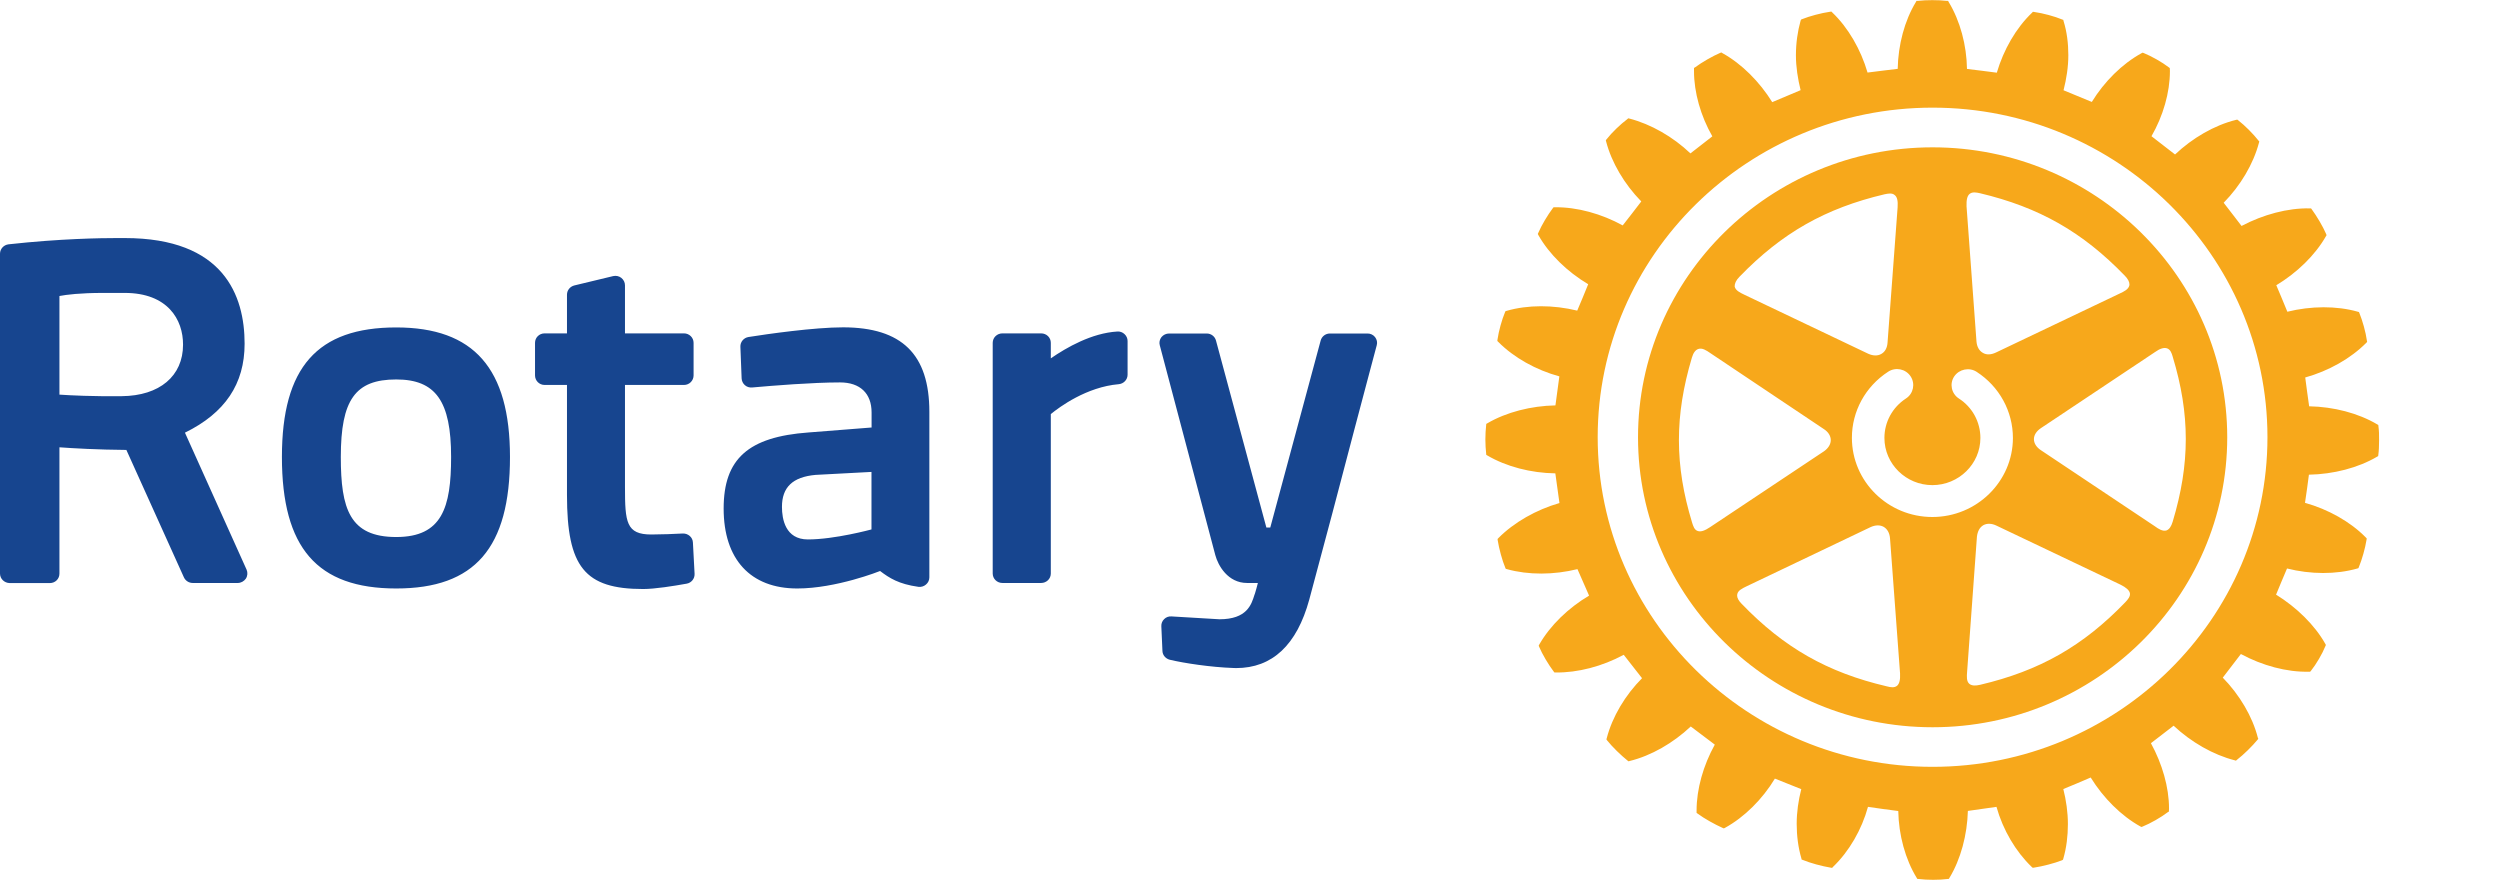 <svg width="120" height="43" viewBox="0 0 120 43" fill="none" xmlns="http://www.w3.org/2000/svg">
<path d="M33.26 26.041L33.34 27.545C33.351 27.772 33.19 27.973 32.965 28.015C32.321 28.131 31.431 28.273 30.873 28.273C28.068 28.273 27.215 27.218 27.215 23.761V18.478H26.142C25.885 18.478 25.681 18.272 25.681 18.019V16.456C25.681 16.203 25.885 16.002 26.142 16.002H27.215V14.145C27.215 13.934 27.36 13.754 27.569 13.701L29.43 13.253C29.57 13.221 29.714 13.253 29.822 13.337C29.934 13.427 29.999 13.553 29.999 13.696V16.002H32.831C33.083 16.002 33.292 16.203 33.292 16.456V18.019C33.292 18.272 33.088 18.478 32.831 18.478H29.999V23.376C29.999 25.07 30.058 25.656 31.264 25.656C31.709 25.656 32.407 25.629 32.782 25.608C33.024 25.603 33.249 25.782 33.26 26.041ZM24.479 21.935C24.479 26.299 22.795 28.247 19.019 28.247C15.222 28.247 13.532 26.299 13.532 21.935C13.532 17.633 15.227 15.717 19.019 15.717C22.747 15.717 24.479 17.691 24.479 21.935ZM21.653 21.935C21.653 19.254 20.913 18.214 19.019 18.214C17.056 18.214 16.359 19.185 16.359 21.935C16.359 24.426 16.783 25.777 19.019 25.777C21.218 25.777 21.653 24.368 21.653 21.935ZM66.004 16.182C65.918 16.071 65.784 16.008 65.645 16.008H63.837C63.628 16.008 63.446 16.145 63.392 16.346L60.973 25.323H60.786L58.367 16.346C58.313 16.145 58.131 16.008 57.921 16.008H56.119C55.974 16.008 55.84 16.071 55.749 16.182C55.663 16.293 55.631 16.441 55.669 16.572L58.334 26.643C58.468 27.144 58.935 27.983 59.863 27.983H60.378C60.335 28.152 60.287 28.331 60.239 28.485L60.212 28.558C60.067 29.023 59.852 29.725 58.533 29.725L56.232 29.588C56.098 29.577 55.974 29.625 55.883 29.714C55.787 29.804 55.738 29.931 55.744 30.057L55.797 31.245C55.803 31.445 55.948 31.614 56.146 31.667C56.827 31.831 58.12 32.026 59.187 32.063C59.241 32.068 59.284 32.068 59.332 32.068C61.07 32.068 62.25 30.96 62.845 28.78C63.537 26.226 64.401 22.943 65.028 20.547C65.312 19.465 65.559 18.536 65.736 17.876L66.085 16.567C66.122 16.435 66.09 16.293 66.004 16.182ZM11.837 27.345C11.896 27.482 11.886 27.645 11.8 27.777C11.709 27.904 11.564 27.983 11.408 27.983H9.252C9.07 27.983 8.904 27.878 8.828 27.714L6.066 21.597C4.688 21.586 3.497 21.518 2.853 21.47V27.535C2.853 27.788 2.65 27.988 2.392 27.988H0.467C0.209 27.983 0 27.783 0 27.529V12.181C0 11.949 0.177 11.754 0.413 11.727C2.891 11.453 4.87 11.427 5.605 11.427C5.857 11.427 5.991 11.427 5.991 11.427C10.743 11.427 11.741 14.187 11.741 16.498C11.741 18.43 10.802 19.824 8.877 20.768L11.837 27.345ZM5.986 14.06H4.967C3.83 14.06 3.186 14.145 2.853 14.208V18.942C3.395 18.979 4.441 19.032 5.846 19.016C7.659 19 8.786 18.05 8.786 16.546C8.791 15.343 8.051 14.06 5.986 14.06ZM44.609 19.771V27.714C44.609 27.846 44.55 27.973 44.448 28.057C44.346 28.147 44.212 28.184 44.083 28.168C43.139 28.036 42.689 27.746 42.244 27.408C42.222 27.418 40.136 28.247 38.269 28.247C36.022 28.247 34.735 26.848 34.735 24.41C34.735 22.024 35.915 20.969 38.811 20.758L41.836 20.52V19.797C41.836 18.884 41.284 18.356 40.324 18.356C38.999 18.356 37.111 18.509 36.102 18.599C35.974 18.61 35.85 18.573 35.754 18.488C35.663 18.409 35.603 18.288 35.598 18.166L35.539 16.646C35.528 16.414 35.7 16.213 35.925 16.177C36.826 16.034 39.074 15.712 40.474 15.712C43.289 15.717 44.609 17.005 44.609 19.771ZM39.144 22.795C38.049 22.895 37.534 23.386 37.534 24.331C37.534 24.911 37.695 25.893 38.779 25.893C40.066 25.893 41.809 25.418 41.831 25.413V22.652L39.144 22.795ZM53.63 15.913C52.402 15.987 51.196 16.678 50.439 17.201V16.456C50.439 16.203 50.235 16.002 49.973 16.002H48.117C47.859 16.002 47.65 16.203 47.65 16.456V27.529C47.65 27.783 47.859 27.983 48.117 27.983H49.973C50.23 27.983 50.439 27.783 50.439 27.529V19.876C50.858 19.533 52.156 18.573 53.7 18.441C53.936 18.42 54.124 18.224 54.124 17.987V16.367C54.124 16.24 54.07 16.124 53.979 16.039C53.888 15.95 53.759 15.902 53.63 15.913Z" fill="#17458F"/>
<path d="M114.164 20.457L114.159 20.399L114.111 20.372C113.199 19.829 112.008 19.523 110.839 19.502C110.817 19.349 110.667 18.272 110.651 18.119C111.767 17.808 112.834 17.211 113.585 16.451L113.622 16.414L113.612 16.356C113.558 15.95 113.397 15.38 113.252 15.031L113.231 14.979L113.177 14.963C112.153 14.672 110.925 14.683 109.793 14.963C109.739 14.82 109.321 13.828 109.262 13.691C110.254 13.094 111.128 12.25 111.649 11.332L111.675 11.289L111.654 11.231C111.504 10.878 111.203 10.371 110.962 10.044L110.93 10.002H110.871C109.814 9.98 108.634 10.297 107.594 10.846C107.503 10.719 106.827 9.854 106.736 9.732C107.545 8.909 108.162 7.869 108.43 6.851L108.447 6.793L108.409 6.75C108.168 6.439 107.749 6.017 107.433 5.774L107.39 5.742L107.331 5.753C106.29 6.011 105.239 6.624 104.402 7.415C104.274 7.32 103.394 6.64 103.271 6.539C103.829 5.568 104.156 4.444 104.156 3.409C104.156 3.378 104.15 3.267 104.15 3.267L104.107 3.235C103.786 2.987 103.271 2.697 102.895 2.544L102.842 2.528L102.793 2.554C101.86 3.066 101.007 3.916 100.407 4.893C100.256 4.835 99.189 4.391 99.05 4.333C99.189 3.784 99.28 3.214 99.28 2.649C99.28 2.079 99.21 1.52 99.05 1.008L99.039 0.955L98.98 0.934C98.626 0.786 98.063 0.633 97.644 0.575L97.58 0.565L97.542 0.607C96.77 1.341 96.169 2.391 95.847 3.489C95.687 3.462 94.582 3.33 94.415 3.309C94.399 2.169 94.088 1.003 93.536 0.095L93.509 0.042H93.45C93.053 -0.005 92.447 -0.005 92.055 0.042H91.991L91.964 0.095C91.417 0.992 91.111 2.159 91.09 3.304C90.929 3.325 89.808 3.457 89.642 3.483C89.32 2.38 88.714 1.325 87.947 0.596L87.904 0.554L87.84 0.565C87.427 0.623 86.853 0.776 86.504 0.918L86.451 0.939L86.429 0.992C86.284 1.509 86.204 2.079 86.204 2.655C86.204 3.209 86.295 3.784 86.429 4.328C86.29 4.386 85.212 4.845 85.067 4.903C84.461 3.927 83.608 3.066 82.674 2.549L82.626 2.518L82.567 2.539C82.208 2.692 81.693 2.987 81.366 3.23L81.312 3.262C81.312 3.262 81.312 3.383 81.312 3.415C81.312 4.439 81.634 5.568 82.192 6.545C82.068 6.645 81.258 7.268 81.141 7.363C80.304 6.566 79.247 5.959 78.207 5.69L78.153 5.679L78.115 5.716C77.794 5.953 77.365 6.365 77.118 6.682L77.08 6.729L77.091 6.782C77.354 7.801 77.971 8.84 78.781 9.669C78.695 9.79 77.987 10.698 77.89 10.82C76.882 10.265 75.702 9.933 74.624 9.949H74.57L74.533 9.996C74.297 10.308 73.996 10.804 73.835 11.184L73.814 11.231L73.841 11.284C74.356 12.197 75.23 13.047 76.233 13.643C76.179 13.786 75.772 14.767 75.707 14.91C74.559 14.63 73.337 14.625 72.317 14.921L72.264 14.936L72.242 14.984C72.092 15.337 71.937 15.892 71.878 16.309L71.872 16.367L71.915 16.409C72.661 17.164 73.728 17.76 74.849 18.066C74.828 18.219 74.683 19.306 74.661 19.459C73.497 19.481 72.307 19.781 71.389 20.32L71.341 20.346L71.336 20.404C71.314 20.599 71.298 20.848 71.298 21.09C71.298 21.338 71.314 21.576 71.336 21.776L71.341 21.834L71.389 21.861C72.301 22.399 73.487 22.705 74.656 22.721C74.677 22.88 74.833 23.993 74.854 24.146C73.733 24.468 72.671 25.075 71.926 25.825L71.883 25.872L71.888 25.925C71.953 26.337 72.108 26.907 72.253 27.25L72.275 27.302L72.328 27.318C73.363 27.608 74.586 27.598 75.718 27.318C75.777 27.461 76.217 28.448 76.276 28.59C75.284 29.176 74.409 30.02 73.884 30.939L73.857 30.992L73.878 31.044C74.028 31.403 74.334 31.915 74.576 32.232L74.613 32.279H74.667C75.734 32.295 76.914 31.984 77.939 31.43C78.035 31.546 78.727 32.432 78.818 32.554C78.014 33.361 77.391 34.401 77.123 35.435L77.107 35.488L77.139 35.536C77.386 35.847 77.81 36.259 78.121 36.507L78.169 36.544L78.223 36.528C79.258 36.275 80.309 35.668 81.157 34.871C81.285 34.966 82.181 35.647 82.31 35.742C81.757 36.739 81.436 37.874 81.436 38.903C81.436 38.924 81.436 39.019 81.436 39.019L81.489 39.056C81.8 39.288 82.31 39.573 82.691 39.742L82.744 39.763L82.798 39.737C83.731 39.225 84.595 38.365 85.195 37.373C85.335 37.431 86.316 37.821 86.461 37.879C86.322 38.423 86.241 38.987 86.241 39.542C86.241 40.122 86.316 40.692 86.467 41.204L86.477 41.257L86.536 41.278C86.89 41.426 87.459 41.579 87.877 41.648L87.942 41.658L87.984 41.611C88.757 40.872 89.363 39.821 89.663 38.729C89.824 38.755 90.956 38.914 91.117 38.929C91.138 40.08 91.455 41.246 92.002 42.138L92.029 42.186L92.093 42.191C92.495 42.244 93.091 42.244 93.487 42.191L93.546 42.186L93.573 42.138C94.115 41.246 94.426 40.075 94.458 38.924C94.614 38.903 95.676 38.755 95.831 38.729C96.142 39.837 96.754 40.877 97.526 41.616L97.569 41.653L97.623 41.648C98.047 41.584 98.615 41.436 98.975 41.294L99.023 41.267L99.039 41.215C99.189 40.697 99.259 40.133 99.259 39.557C99.259 38.998 99.178 38.423 99.039 37.874C99.184 37.821 100.213 37.383 100.353 37.32C100.959 38.301 101.817 39.162 102.745 39.674L102.793 39.695L102.847 39.674C103.217 39.526 103.737 39.23 104.059 38.982L104.107 38.956C104.107 38.956 104.113 38.834 104.113 38.803C104.113 37.789 103.786 36.66 103.244 35.673C103.367 35.578 104.215 34.929 104.333 34.834C105.18 35.626 106.237 36.233 107.272 36.496L107.326 36.512L107.368 36.475C107.685 36.233 108.114 35.81 108.361 35.509L108.398 35.462L108.377 35.414C108.119 34.396 107.503 33.356 106.693 32.527C106.784 32.406 107.47 31.519 107.562 31.393C108.586 31.947 109.766 32.269 110.828 32.242H110.887L110.925 32.2C111.177 31.884 111.472 31.382 111.622 31.007L111.643 30.96L111.616 30.907C111.112 30.01 110.243 29.155 109.251 28.543C109.31 28.4 109.712 27.429 109.777 27.287C110.903 27.572 112.126 27.582 113.156 27.287L113.204 27.271L113.226 27.218C113.376 26.859 113.531 26.31 113.596 25.898L113.601 25.84L113.558 25.798C112.813 25.038 111.751 24.447 110.64 24.136C110.662 23.983 110.817 22.938 110.828 22.785C112.003 22.763 113.193 22.457 114.105 21.919L114.153 21.892L114.159 21.834C114.186 21.645 114.196 21.396 114.196 21.148C114.202 20.89 114.191 20.647 114.164 20.457ZM92.763 36.808C83.903 36.808 76.689 29.709 76.689 20.985C76.689 12.26 83.903 5.167 92.763 5.167C101.629 5.167 108.838 12.26 108.838 20.985C108.838 29.709 101.624 36.808 92.763 36.808Z" fill="#F7A81B"/>
<path d="M92.763 7.072C84.97 7.072 78.625 13.316 78.625 20.99C78.625 28.664 84.97 34.908 92.763 34.908C100.562 34.908 106.907 28.664 106.907 20.99C106.907 13.316 100.557 7.072 92.763 7.072ZM94.539 9.31C94.673 9.199 94.855 9.236 95.032 9.273C97.875 9.949 99.961 11.131 101.994 13.237C102.139 13.385 102.214 13.527 102.214 13.654C102.214 13.664 102.209 13.685 102.209 13.701C102.166 13.891 101.946 13.997 101.753 14.086L95.805 16.921C95.569 17.032 95.349 17.042 95.177 16.937C95 16.836 94.893 16.646 94.871 16.393L94.394 9.906C94.383 9.595 94.426 9.405 94.539 9.31ZM83.495 13.284C85.533 11.178 87.62 9.996 90.457 9.326C90.634 9.289 90.822 9.252 90.945 9.363C91.069 9.458 91.106 9.648 91.085 9.959L90.602 16.446C90.586 16.694 90.484 16.889 90.302 16.989C90.13 17.09 89.905 17.084 89.674 16.979L83.726 14.145C83.533 14.05 83.307 13.949 83.264 13.754C83.259 13.617 83.323 13.459 83.495 13.284ZM82.085 25.302C81.827 25.476 81.634 25.54 81.489 25.487C81.328 25.434 81.275 25.255 81.221 25.086C80.379 22.325 80.379 19.956 81.21 17.169C81.28 16.931 81.382 16.799 81.516 16.752C81.704 16.683 81.907 16.82 82.085 16.942L87.55 20.599C87.754 20.731 87.877 20.921 87.877 21.127C87.877 21.323 87.759 21.512 87.561 21.655L82.085 25.302ZM91.058 32.918C90.929 33.023 90.747 32.992 90.564 32.944C87.722 32.279 85.635 31.092 83.602 28.986C83.452 28.833 83.382 28.701 83.382 28.585C83.382 28.564 83.382 28.548 83.388 28.527C83.415 28.342 83.645 28.236 83.838 28.142L89.787 25.302C90.017 25.196 90.243 25.191 90.419 25.291C90.591 25.392 90.698 25.582 90.72 25.83L91.203 32.327C91.219 32.633 91.17 32.823 91.058 32.918ZM92.753 24.816C90.623 24.816 88.891 23.112 88.891 21.016C88.891 19.739 89.54 18.552 90.629 17.844C90.988 17.607 91.471 17.707 91.707 18.061C91.943 18.414 91.846 18.895 91.487 19.127C90.838 19.549 90.452 20.256 90.452 21.022C90.452 22.267 91.487 23.286 92.753 23.286C94.024 23.286 95.059 22.267 95.059 21.022C95.059 20.256 94.673 19.544 94.024 19.127C93.665 18.895 93.568 18.414 93.804 18.066C94.04 17.718 94.528 17.617 94.882 17.85C95.971 18.557 96.62 19.744 96.62 21.027C96.615 23.112 94.882 24.816 92.753 24.816ZM102.01 28.912C99.983 31.013 97.907 32.195 95.048 32.87C94.807 32.928 94.641 32.913 94.533 32.828C94.383 32.707 94.405 32.459 94.421 32.248L94.893 25.756C94.925 25.503 95.022 25.312 95.204 25.207C95.381 25.112 95.606 25.122 95.826 25.228L101.78 28.062C102.059 28.2 102.203 28.331 102.236 28.474C102.262 28.632 102.139 28.775 102.01 28.912ZM104.016 16.72C104.177 16.773 104.242 16.947 104.29 17.121C105.127 19.887 105.127 22.251 104.29 25.038C104.22 25.276 104.124 25.407 103.995 25.46C103.807 25.518 103.603 25.386 103.432 25.26L97.961 21.608C97.752 21.47 97.628 21.28 97.628 21.08C97.628 20.879 97.752 20.694 97.961 20.552L103.432 16.905C103.678 16.726 103.871 16.673 104.016 16.72Z" fill="#F7A81B"/>
</svg>
